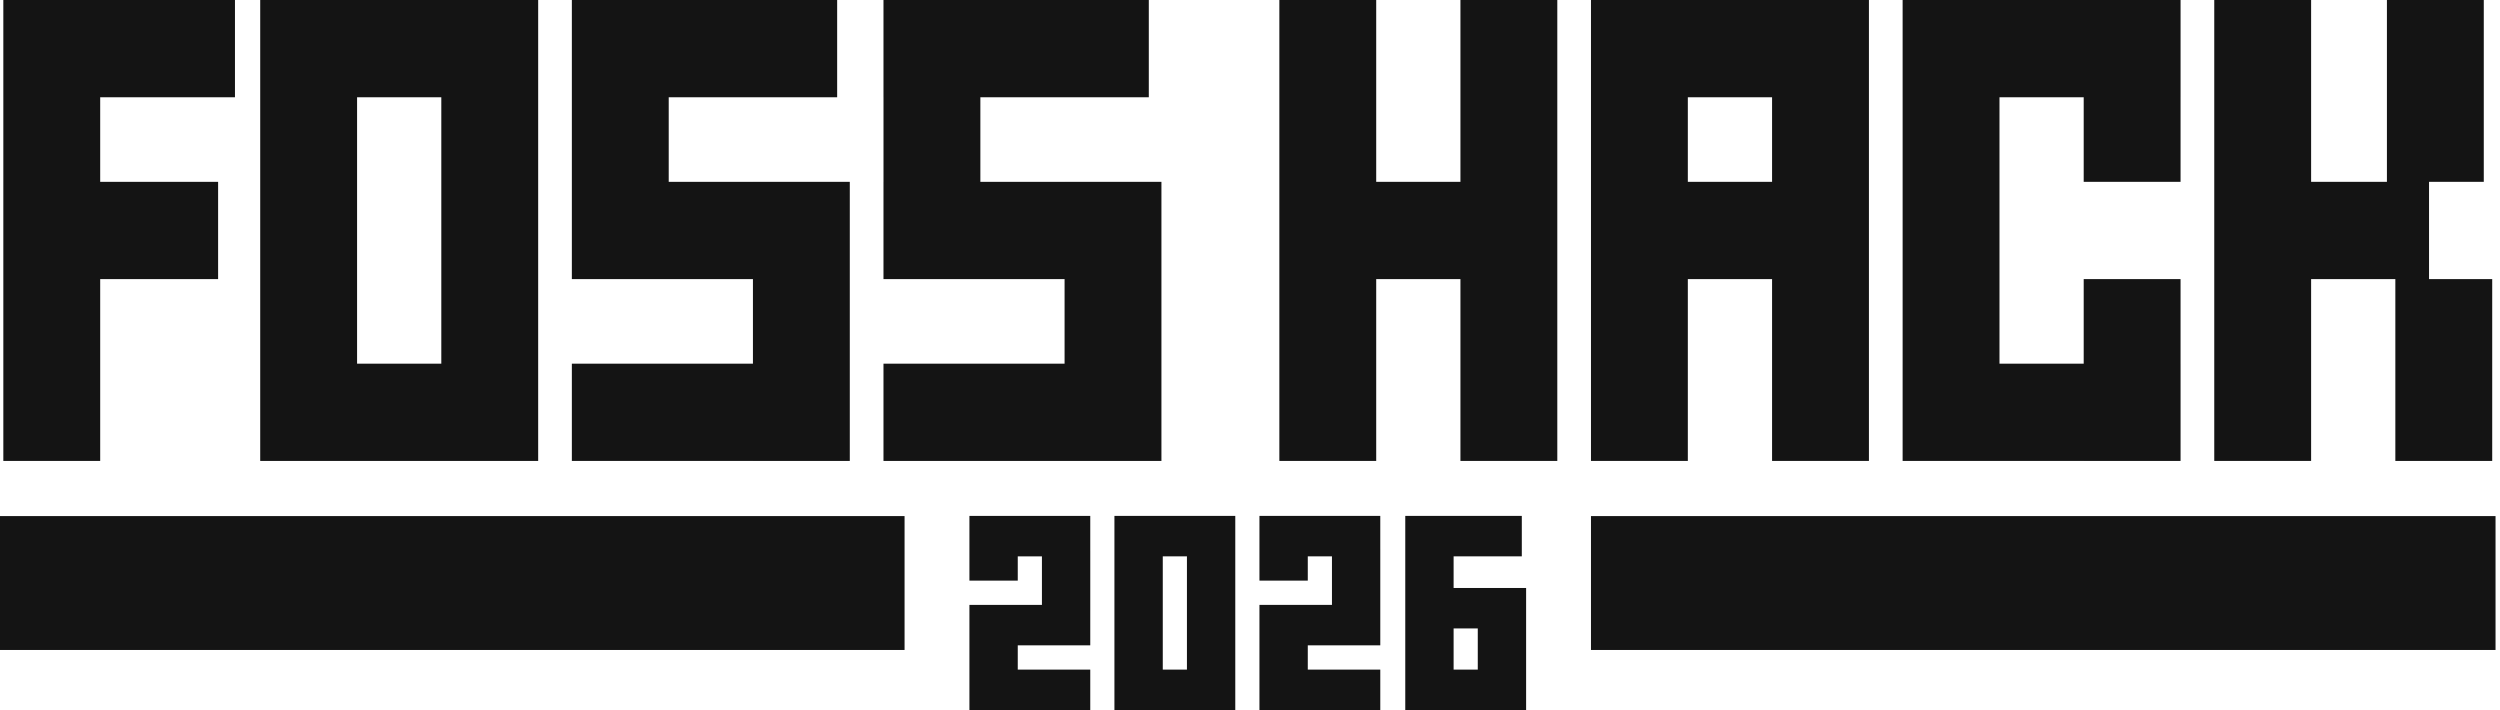 <svg width="373" height="106" viewBox="0 0 373 106" fill="none" xmlns="http://www.w3.org/2000/svg">
<path d="M278.844 0V68.77H264.393V41.642H251.824V68.77H237.373V0H278.844ZM251.824 14.512V27.13H264.393V14.512H251.824Z" fill="#141414"/>
<path d="M205.33 27.13H217.898V6.10352e-05H232.35V68.771H217.898V41.642H205.33V68.771H190.879V6.10352e-05H205.33V27.13Z" fill="#141414"/>
<path d="M325.34 14.512H325.339V27.13H310.888V14.512H298.323V54.26H310.888V41.642H325.339V54.26H325.34V68.77H325.339V68.772H310.888V68.77H283.871V54.26H283.872V14.512H283.871V0H325.34V14.512Z" fill="#141414"/>
<path d="M344.818 27.13H356.128V0H370.58V27.13H362.412V41.642H371.838V68.772H357.386V41.642H344.818V68.77H330.367V0H344.818V27.13Z" fill="#141414"/>
<path d="M35.056 14.512H14.949V27.131H32.542V41.642H14.949V68.771H0.498V41.642H0.497V27.131H0.498V14.512H0.497V6.10352e-05H35.056V14.512Z" fill="#141414"/>
<path d="M80.295 3.05176e-05V68.772H38.825V68.77H38.824V3.05176e-05H80.295ZM53.276 14.512V54.26H65.844V14.512H53.276Z" fill="#141414"/>
<path d="M124.904 14.512H99.772V27.131H112.338V27.13H126.789V68.772H112.338V68.77H85.32V54.26H112.338V41.642H85.32V3.05176e-05H124.904V14.512Z" fill="#141414"/>
<path d="M171.401 14.512H146.271V27.131H158.835V27.13H173.286V68.772H131.816V54.26H158.835V41.642H131.816V27.131H131.818V14.512H131.816V3.05176e-05H171.401V14.512Z" fill="#141414"/>
<rect x="372.334" y="77" width="19.976" height="134.961" transform="rotate(90 372.334 77)" fill="#141414"/>
<rect x="134.961" y="77" width="19.976" height="134.961" transform="rotate(90 134.961 77)" fill="#141414"/>
<path d="M162.667 82.168H162.668V91.089H162.667V96.284H151.849V99.905H162.667V105.94H144.637V90.25H155.456V83.01H151.849V86.629H144.637V76.974H162.667V82.168Z" fill="#141414"/>
<path d="M205.938 81.896H205.939V96.284H195.121V99.905H205.939V105.939H187.909V90.249H198.728V83.007H195.121V86.628H187.909V76.972H205.938V81.896Z" fill="#141414"/>
<path d="M227.696 87.727L216.878 87.727L216.878 83.007L227.053 83.007L227.053 76.972L209.666 76.972L209.666 105.94L227.696 105.94L227.696 87.727ZM216.878 93.762L220.484 93.762L220.484 99.905L216.878 99.905L216.878 93.762Z" fill="#141414"/>
<path d="M184.304 105.939H166.273V76.972H184.304V105.939ZM173.486 99.905H177.091V83.007H173.486V99.905Z" fill="#141414"/>
</svg>
